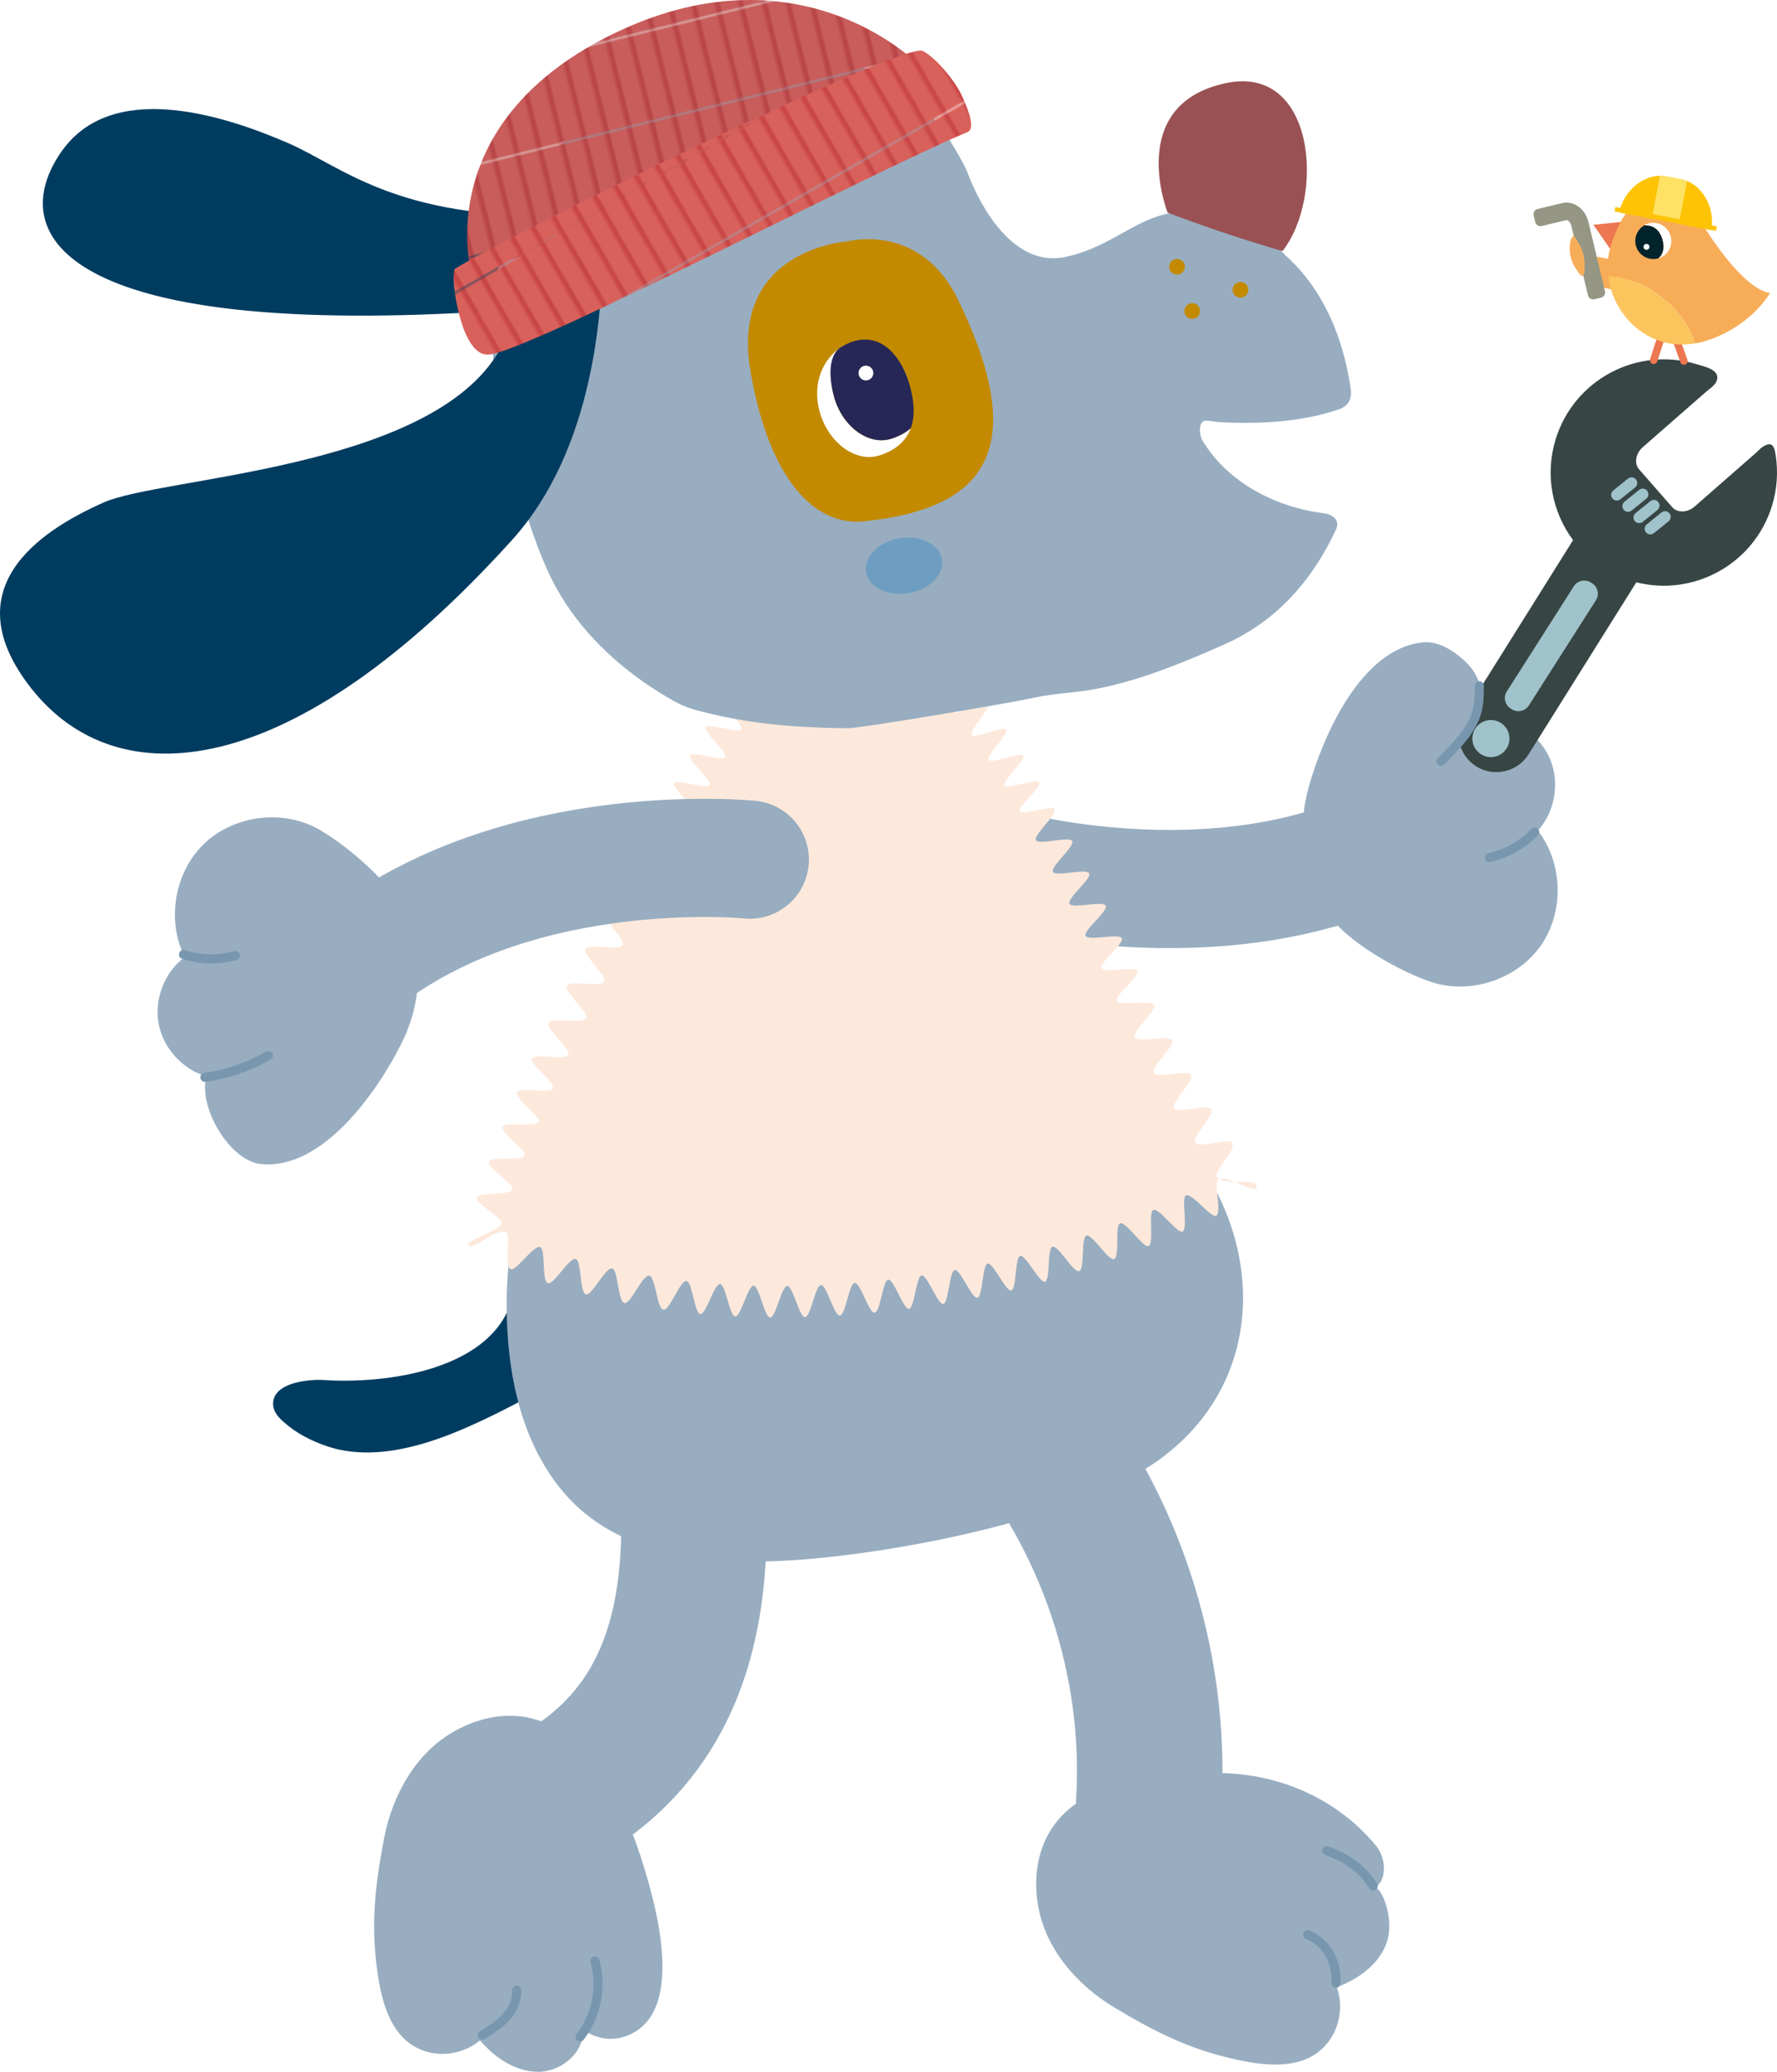 <?xml version="1.0" encoding="UTF-8"?>
<svg id="Calque_2" data-name="Calque 2" xmlns="http://www.w3.org/2000/svg" xmlns:xlink="http://www.w3.org/1999/xlink" viewBox="0 0 586.34 683.6">
  <defs>
    <style>
      .cls-1, .cls-2, .cls-3, .cls-4 {
        fill: none;
      }

      .cls-5 {
        opacity: .08;
      }

      .cls-5, .cls-6 {
        fill: #003c60;
      }

      .cls-2 {
        stroke-width: 48px;
      }

      .cls-2, .cls-3, .cls-4 {
        stroke-linecap: round;
        stroke-linejoin: round;
      }

      .cls-2, .cls-4 {
        stroke: #98adc0;
      }

      .cls-3 {
        stroke: #7897af;
        stroke-width: 3px;
      }

      .cls-7 {
        fill: #f7ad58;
      }

      .cls-8 {
        fill: #00232c;
      }

      .cls-9 {
        fill: #ec7750;
      }

      .cls-10 {
        fill: #fff;
      }

      .cls-11 {
        fill: #ffe163;
      }

      .cls-12 {
        fill: #fcc45d;
      }

      .cls-13 {
        fill: #fdc304;
      }

      .cls-14 {
        fill: #fde9dc;
      }

      .cls-15 {
        fill: #98adc0;
      }

      .cls-16 {
        fill: #97a1c2;
      }

      .cls-17 {
        fill: #969685;
      }

      .cls-18 {
        fill: #995153;
      }

      .cls-19 {
        fill: #a0c2ca;
      }

      .cls-20 {
        fill: #c38a00;
      }

      .cls-21 {
        fill: #d9615b;
      }

      .cls-22 {
        fill: #c94645;
      }

      .cls-23 {
        fill: #374644;
      }

      .cls-24 {
        fill: #6d9ec1;
      }

      .cls-25 {
        fill: #262757;
      }

      .cls-26 {
        fill: url(#Nouvelle_nuance_de_motif_18);
      }

      .cls-4 {
        stroke-width: 39px;
      }

      .cls-27 {
        fill: url(#Nouvelle_nuance_de_motif_18-2);
      }
    </style>
    <pattern id="Nouvelle_nuance_de_motif_18" data-name="Nouvelle nuance de motif 18" x="0" y="0" width="10.98" height="39.53" patternTransform="translate(-3766.8 -2225.93) rotate(-13.85) scale(.69 .73)" patternUnits="userSpaceOnUse" viewBox="0 0 10.98 39.53">
      <g>
        <rect class="cls-1" width="10.98" height="39.53"/>
        <rect class="cls-21" y="0" width="9.22" height="39.53"/>
        <rect class="cls-22" x="8.56" y="0" width="2.42" height="39.53"/>
      </g>
    </pattern>
    <pattern id="Nouvelle_nuance_de_motif_18-2" data-name="Nouvelle nuance de motif 18" patternTransform="translate(-2641.48 -4293.3) rotate(-29.9) scale(.69 .73)" xlink:href="#Nouvelle_nuance_de_motif_18"/>
  </defs>
  <g id="Calque_1-2" data-name="Calque 1">
    <path class="cls-2" d="m335.71,465.22c30.29,35.57,46.16,83.08,43.33,129.72.31-1.44.62-2.89.94-4.33-.17,1.56-.34,3.12-.51,4.68"/>
    <path class="cls-2" d="m227.45,477.96c7.61,68.31-14.16,99.81-47.54,117.33"/>
    <g>
      <path class="cls-15" d="m342.48,628.47c2.31,14.29,12.65,26.34,25.04,33.81,11.61,7,22.74,12.86,36.08,16.26,11.73,2.98,27.77,6.01,35.54-6.02,3.18-4.92,3.91-11.33,1.94-16.84,7.11-2.63,13.92-7.49,16.45-14.64s-.91-16.99-3.74-18.38c3.34-1.58,4.16-8.95.17-13.74-14.38-17.25-33.84-23.06-48.68-23.81-16.28-.83-35.1.13-49.19,9.3-11.78,7.67-15.81,20.53-13.62,34.07Z"/>
      <path class="cls-3" d="m453.08,622.33c-4.64-7.52-11.21-10.1-15.29-11.69"/>
      <path class="cls-3" d="m431.44,638.38c6.25,2.3,9.8,9.06,9.36,16.02"/>
    </g>
    <g>
      <path class="cls-15" d="m149.82,571.3c-12.61,7.11-20.34,20.97-23.07,35.19-2.56,13.31-4.21,25.78-2.78,39.48,1.26,12.04,3.96,28.14,17.93,31.27,5.71,1.28,11.99-.24,16.48-4,4.93,5.76,11.84,10.47,19.42,10.37,7.58-.1,15.22-6.57,14.5-14.12,3.69,3.01,8.91,4.03,13.46,2.61,21.01-6.56,10.89-42.66,6.47-56.85-4.85-15.56-12.25-32.9-25.73-42.94-11.27-8.4-24.73-7.74-36.68-1.01Z"/>
      <path class="cls-3" d="m191.37,672.12c5.45-6.96,7.34-16.57,4.93-25.07"/>
      <path class="cls-3" d="m170.51,656.64c0,6.66-4.36,10.72-11.39,14.86"/>
    </g>
    <path class="cls-4" d="m329.73,286.39s71.51,20.47,129.77-8.84"/>
    <path class="cls-6" d="m143.17,451.28c11.24-3.64,21.04-9.98,25.04-20.36,1.28-3.31,3.33-6.32,5.95-8.71.33-.3.7-.61,1.14-.7.49-.1.98.09,1.44.28,7.63,3.14,14.44,8.27,19.55,14.75.53.68,1.07,1.41,1.16,2.27.07.68-.15,1.36-.4,2-3.14,8-10.79,13.21-18.22,17.53-7.57,4.4-15.37,8.41-23.36,12-14.28,6.43-31.92,12.04-47.39,6.92-5.4-1.79-10.56-4.47-14.75-8.3-1.53-1.4-3.01-3.11-3.19-5.17-.68-7.62,11.67-8.77,16.85-8.43,10.06.66,23.98-.12,36.2-4.08Z"/>
    <path class="cls-15" d="m344.45,346.8c-17.73-8.2-37.3-11.49-56.26-4.67-17.06,6.14-45.43,7.59-63.29,4.58,2.7-2.01,3.22-5.06,4.22-7.44-20.76,2.34-39.31,19.82-48.93,36.8-10.27,18.13-13.61,39.2-12.93,59.67.66,19.79,5.25,40.09,17.8,55.6,18.85,23.3,51.45,25.35,79.11,23.29,32.32-2.4,86.88-12.87,114.48-30.4,42.67-27.1,40.67-82.96,2.07-117.61-9.77-8.77-23.88-14.1-36.29-19.83Z"/>
    <path class="cls-16" d="m268.77,328.68c-1.01-.35-1.96-.85-2.87-1.42-3.84-2.4-8.04-6.93-8.72-11.6-.53-3.62-.53-9.23,3.11-11.3,3.39-1.93,7.92-1.28,11.5-3.08,5.08-2.56,7.73-8.49,14.28-5.24,2.11,1.05,3.84,2.73,5.42,4.48,2.69,2.98,5.13,6.32,6.23,10.18,1.11,3.86.7,8.32-1.83,11.44-4.57,5.63-14.96,7.1-21.73,7.15-1.44,0-2.9.02-4.31-.3-.36-.08-.72-.19-1.07-.31Z"/>
    <g>
      <path class="cls-15" d="m469.49,211.95c5.23-.51,10.28,2.84,13.92,6.24,4.02,3.74,6.16,8.79,4.98,14.32-.18.86-.44,1.78-.12,2.61.33.86,1.23,1.39,2.14,1.54,2.24.37,4.39.35,6.65,1.03s4.23,1.64,6.11,2.89c3.76,2.51,6.81,6.13,8.47,10.35,3.03,7.69,1.33,17.02-4.21,23.15,8.3,10.65,8.74,26.74,1.04,37.83-7.7,11.09-22.93,16.29-35.81,12.24-10.14-3.2-29.16-13.75-34.5-22.94-8.03-13.82-10.53-26.44-6.27-41.73,4.49-16.1,17.04-45.51,37.6-47.51Z"/>
      <path class="cls-3" d="m491.49,282.97c5.64-1.27,10.89-4.25,14.88-8.44"/>
    </g>
    <path class="cls-14" d="m246.81,234.02c-2.53.74-6.88-5.98-8.6-3.05-.75,1.28,7.33,8.02,6.31,9.77-.8,1.38-10.66-2.28-11.62-.62-.82,1.43,7.3,8.12,6.37,9.73-.83,1.46-10.71-2.15-11.62-.55-.84,1.47,7.32,8.11,6.43,9.7-.84,1.49-10.74-2.06-11.62-.48-.84,1.5,7.36,8.09,6.48,9.66-.84,1.51-10.76-1.99-11.63-.42-.84,1.51,7.4,8.06,6.54,9.63s-10.78-1.91-11.63-.35c-1.07,1.95,6.97,8.89,5.88,10.9-1.06,1.96-11.26-.95-12.34,1.06-1.05,1.97,7.04,8.84,5.97,10.85-1.05,1.98-11.28-.84-12.34,1.17s7.11,8.78,6.07,10.8-11.29-.73-12.32,1.29c-1.03,2.01,7.2,8.72,6.18,10.74s-11.3-.59-12.31,1.44,7.3,8.63,6.31,10.66c-.99,2.04-11.32-.43-12.29,1.6-.98,2.05,7.42,8.53,6.47,10.57-.87,1.85-11.13-.67-11.97,1.16-.85,1.86,7.76,7.99,6.93,9.82-.84,1.87-11.14-.46-11.94,1.38-.82,1.88,7.91,7.83,7.13,9.68-.8,1.89-11.16-.2-11.91,1.65-.78,1.91,8.11,7.62,7.39,9.48s-11.17.17-11.85,2.03,8.38,7.32,7.75,9.18c-.67,1.98-11.16.71-11.74,2.59-.62,2.01,8.78,6.82,8.28,8.7-.55,2.05-10.7,4.94-11.09,6.82,1.38,2.86,8.82-5.72,12.54-3.9,1.59.78-.78,11.1,1.49,12.07,1.77.75,7.58-8.09,9.75-7.27,1.85.69.4,11.18,2.55,11.89,1.91.63,7.03-8.63,9.17-8,1.95.57,1.23,11.13,3.37,11.69,1.98.51,6.49-9.06,8.63-8.58,2,.45,1.93,11.04,4.08,11.46,2.02.4,5.97-9.42,8.12-9.06s2.56,10.91,4.72,11.22,5.47-9.73,7.63-9.48c1.84.21,2.65,10.72,4.56,10.9s4.57-10.01,6.48-9.88,3.11,10.6,5.03,10.69,4.15-10.19,6.06-10.14,3.54,10.46,5.45,10.48,3.75-10.35,5.66-10.37,3.94,10.32,5.85,10.26,3.37-10.48,5.28-10.57,4.31,10.17,6.22,10.04,3-10.6,4.9-10.75,4.67,10.01,6.57,9.82,2.68-10.69,4.51-10.9,4.99,9.86,6.83,9.62,2.35-10.77,4.18-11.03,5.3,9.7,7.12,9.41,2-10.84,3.82-11.16,5.64,9.51,7.44,9.15,1.61-10.9,3.41-11.29,6,9.29,7.78,8.87,1.18-10.96,2.96-11.42,6.39,9.03,8.15,8.53c1.85-.52.69-11,2.44-11.54,1.95-.6,7,8.67,8.87,8.06s.53-11.1,2.38-11.74,7.29,8.43,9.12,7.77c1.93-.7.18-11.12,1.99-11.81,1.93-.74,7.58,8.18,9.38,7.46,1.93-.78-.18-11.12,1.58-11.87,1.93-.82,7.9,7.89,9.64,7.12,1.94-.87-.55-11.13,1.14-11.93,1.97-.93,8.29,7.54,9.91,6.73,2.07-1.03-.88-11.18.6-11.96,3.44-1.82,12.39,5.35,12.8,2.38.45-3.27-10.84.17-13.15-3.33-1.03-1.56,6.45-9.07,5.09-11.19-1.09-1.7-11.04,1.97-12.29-.04-1.1-1.77,6.58-9.08,5.38-11.06-1.1-1.81-11.13,1.61-12.29-.35-1.09-1.84,6.77-8.96,5.65-10.92s-11.19,1.29-12.28-.67c-1.05-1.9,7-8.79,5.95-10.76-1.03-1.92-11.23.95-12.25-1.03-1-1.94,7.26-8.58,6.28-10.57-.97-1.97-11.27.55-12.21-1.45-.84-1.78,7.68-8.02,6.82-9.82s-11.06.9-11.93-.9,7.61-8.1,6.73-9.89-11.05,1-11.94-.79,7.52-8.18,6.63-9.96-11.04,1.12-11.95-.65c-.9-1.78,7.42-8.28,6.5-10.04s-11.03,1.26-11.95-.49,7.29-8.39,6.36-10.14c-.95-1.76-11.01,1.43-11.96-.3s7.14-8.53,6.18-10.24c-.83-1.48-10.68,2.18-11.51.73s7.27-8.14,6.43-9.57-10.63,2.4-11.49.99,7.06-8.33,6.19-9.73-10.56,2.71-11.45,1.32,6.77-8.59,5.84-9.94c-.97-1.43-10.43,3.13-11.39,1.8-1.01-1.41,6.3-8.95,5.31-10.24-1.07-1.39-10.19,3.8-11.23,2.58-1.14-1.36,5.44-9.54,4.34-10.69-1.25-1.3-6.62,6.3-7.8,5.3-3.01-.24-2.97-10.13-5.99-9.91s-2.28,10.56-5.29,10.77-3.75-10.13-6.76-9.92-2.28,10.56-5.29,10.77-3.75-10.13-6.77-9.91-2.28,10.56-5.29,10.77-3.75-10.13-6.77-9.91-2.28,10.56-5.29,10.77-3.75-10.13-6.77-9.91-.31,8.31-2.86,9.96c-3.07,1.99-4.5.21-7.4,1.05Z"/>
    <g>
      <g>
        <path class="cls-6" d="m235.62,61.06s1.67,9.36,1.67,9.43-17.45,29.44-87.07,32.85C19.6,109.76,1.87,76.54,20.2,50.13c16.37-23.59,52.34-12.66,74.68-3,18.89,8.17,37.16,26.84,98.22,23.73,34.22-1.74,42.53-9.8,42.53-9.8Z"/>
        <g>
          <path class="cls-15" d="m396.57,144.98c-.72-1.29-1.13-5.09.44-5.96,1.04-.58,3.69.18,4.92.25,2.07.11,4.14.19,6.22.23,8.37.15,16.8-.34,25.01-2.08,2.89-.61,5.75-1.38,8.55-2.33,3.11-1.06,4.45-3.36,3.99-6.58-.5-3.6-1.2-7.17-2.12-10.68-1.85-7.11-4.6-14.03-8.44-20.31-3.04-4.97-6.76-9.52-11.13-13.39-.72-.64-13.25-15.58-33.45-14.39-15.24.89-22.48,11.42-38.89,15.01-21.57,4.71-32.67-28.46-32.67-28.46-19.61-39.83-49.71-41.15-82.07-33.76-59.92,13.68-69.45,47.31-73.57,71.91-4.04,24.19,5.25,57.7,5.25,57.7,3.38,12.18,6.88,24.56,12.07,36.12,6.66,14.84,18.06,27.21,31.39,36.57,3.35,2.35,6.82,4.53,10.38,6.55,3.98,2.26,7.66,3.09,12.1,4.15,10.03,2.4,20.3,3.72,30.59,4.28,4.85.26,9.79.5,14.65.47,4.55-.03,53.38-8.28,61.08-10,6.98-1.55,13.98-1.65,20.93-3,14.58-2.82,28.46-8.6,42-14.56,8.11-3.57,15.47-8.69,21.62-15.07,4.42-4.57,8.2-9.73,11.39-15.22,1.45-2.5,2.79-5.07,4.01-7.69,1.43-3.08-1.01-5-3.98-5.38-2.29-.29-4.57-.69-6.82-1.22-13.49-3.19-26.33-10.99-33.46-23.15Z"/>
          <path class="cls-18" d="m385.26,70.13s-14.12-35.81,19.45-42.74c29.3-6.05,32.51,37.58,18.46,55.46,0,0-18.88-5.36-37.9-12.71Z"/>
          <g>
            <circle class="cls-20" cx="388.37" cy="88.02" r="2.59"/>
            <circle class="cls-20" cx="393.38" cy="102.63" r="2.59"/>
            <circle class="cls-20" cx="409.31" cy="95.62" r="2.59"/>
          </g>
          <path class="cls-20" d="m279.72,79.64s-39,2.36-32.1,42.78c6.11,35.76,21.17,51.28,37.42,49.59,37.11-3.85,56.64-20.79,31.01-73.24-12.49-25.56-36.33-19.13-36.33-19.13Z"/>
          <ellipse class="cls-24" cx="298.29" cy="186.68" rx="12.68" ry="9.17" transform="translate(-27.21 52.97) rotate(-9.71)"/>
          <path class="cls-6" d="m198.83,76.12c.53,25.37-2.72,72.02-29.89,102.07-72.39,80.07-130.17,85.18-158.69,48.86-25.48-32.44,1.89-51.54,24.12-61.32,18.8-8.27,104.93-10.73,129.23-48.17,2.36-3.63,7.17-9.82,8.79-13.58,14.15-9.73,16.09-14.02,26.43-27.86Z"/>
          <g>
            <path class="cls-10" d="m275.18,130.83c-1.74-6.39-.41-12.34,2.81-16.56-6.5,3.92-10.07,12.25-7.57,21.45,2.79,10.24,11.88,17.19,19.99,14.48,5.51-1.84,8.68-4.96,10.12-8.91-1.58,1.4-3.62,2.55-6.2,3.42-7.77,2.6-16.48-4.06-19.16-13.87Z"/>
            <path class="cls-25" d="m300.3,127.57c-2.79-10.24-9.85-18.55-20-14.48-.81.33-1.58.73-2.32,1.17-4.81,2.39-4.55,10.17-2.81,16.56,2.68,9.82,11.39,16.47,19.16,13.87,2.58-.86,4.62-2.02,6.2-3.42,1.42-3.91,1.15-8.62-.24-13.72Z"/>
          </g>
          <circle class="cls-10" cx="285.72" cy="123.09" r="2.44"/>
        </g>
      </g>
      <path class="cls-26" d="m155.41,89.16s-13.5-49.43,48.39-78.69c61.89-29.25,101.01,12.05,100.66,12.4s-36.19,18.03-74.91,38.29c-38.72,20.26-74.15,28-74.15,28Z"/>
      <path class="cls-5" d="m155.41,89.16s-13.5-49.43,48.39-78.69c61.89-29.25,101.01,12.05,100.66,12.4s-36.19,18.03-74.91,38.29c-38.72,20.26-74.15,28-74.15,28Z"/>
      <path class="cls-27" d="m304.26,16.71c-8.36-1.73-132.18,58.62-154.27,72.03-1.24,4.4,1.44,16.64,3.75,21.59,2.97,6.35,5.8,7.06,8.58,6.52,16.76-3.29,126.28-60.54,156.94-73.28,2.29-.95,1.03-5.78-1.94-12.13-2.31-4.95-8.9-12.86-13.07-14.73Z"/>
    </g>
    <path class="cls-4" d="m247.41,283.64s-74.01-7.48-126.15,31.69"/>
    <g>
      <path class="cls-15" d="m86.13,384.1c-10.38-1.02-20.84-18.92-18.02-28.96-7.94-2.29-14.3-9.32-15.78-17.45s2-16.95,8.62-21.89c-6.08-12.06-3.39-27.93,6.31-37.32s25.66-11.54,37.51-5.06c9.33,5.1,25.94,19.15,29.39,29.2,5.2,15.11,5.21,27.98-1.94,42.16-7.52,14.93-25.54,41.35-46.1,39.32Z"/>
      <path class="cls-3" d="m67.62,355.48c7.35-1.02,14.5-3.47,20.93-7.17"/>
      <path class="cls-3" d="m60.54,314.94c5.5,1.8,11.53,1.93,17.1.37"/>
    </g>
    <g>
      <path class="cls-23" d="m585.89,150.11c-.22-1.39-.51-3.15-1.72-3.47-.37-.1-.82-.06-1.38.16-1.52.59-2.64,1.96-3.83,3.01-2.1,1.83-4.19,3.67-6.29,5.5-4.5,3.94-9.01,7.88-13.51,11.83-2.36,2.07-5.69,2.16-7.4.2l-10.91-12.46c-1.71-1.95-1.18-5.24,1.18-7.31.12-.1.23-.2.35-.31,5.24-4.58,10.47-9.17,15.71-13.75,1.55-1.35,3.09-2.71,4.64-4.06,1.2-1.05,3.04-2.17,3.65-3.65,1.57-3.78-3.96-4.83-6.48-5.6-19.73-6.02-40.6,5.09-46.62,24.82-3.6,11.8-1.07,24.01,5.77,33.2l-36,57.48c-3.6,5.88-1.73,13.64,4.15,17.24h0c5.88,3.6,13.64,1.73,17.24-4.15l35.48-56.65c19.17,4.82,38.96-6.21,44.79-25.32,1.65-5.39,2.06-11.14,1.18-16.71Z"/>
      <g>
        <path class="cls-19" d="m532.95,165.07c-.35-.11-.66-.31-.91-.61-.65-.8-.52-1.98.28-2.63l4.86-3.92c.8-.65,1.98-.52,2.63.28.65.8.52,1.98-.28,2.63l-4.86,3.92c-.5.4-1.15.51-1.72.33Z"/>
        <path class="cls-19" d="m536.63,168.8c-.35-.11-.66-.31-.91-.61-.65-.8-.52-1.98.28-2.63l4.86-3.92c.8-.65,1.98-.52,2.63.28.65.8.52,1.98-.28,2.63l-4.86,3.92c-.5.4-1.15.51-1.72.33Z"/>
        <path class="cls-19" d="m540.31,172.53c-.35-.11-.66-.31-.91-.61-.65-.8-.52-1.98.28-2.63l4.86-3.92c.8-.65,1.98-.52,2.63.28.65.8.52,1.98-.28,2.63l-4.86,3.92c-.5.4-1.15.51-1.72.33Z"/>
        <path class="cls-19" d="m544,176.25c-.35-.11-.66-.31-.91-.61-.65-.8-.52-1.98.28-2.63l4.86-3.92c.8-.65,1.98-.52,2.63.28.65.8.52,1.98-.28,2.63l-4.86,3.92c-.5.4-1.15.51-1.72.33Z"/>
      </g>
      <circle class="cls-19" cx="491.94" cy="243.7" r="6.12"/>
      <path class="cls-19" d="m498.91,234.07l-.42-.26c-1.91-1.17-2.51-3.68-1.35-5.59l22.13-34.72c1.17-1.91,3.68-2.51,5.59-1.35l.42.26c1.91,1.17,2.51,3.68,1.35,5.59l-22.13,34.72c-1.17,1.91-3.68,2.51-5.59,1.35Z"/>
    </g>
    <g>
      <path class="cls-7" d="m537.75,88.12c-2.03-2.11-6.47-2.52-9.15-3.09-3.39-.72-6.29-.46-9.53-.67,1.73,4.81,5.51,9.11,10.54,10.65,3.02.93,4.15.43,6.86-1,1.17-.62,4-1.85,4.09-3.38.09-1.52-3.17-4.76-2.81-2.52Z"/>
      <g>
        <g>
          <path class="cls-9" d="m544.52,119.37c-.11-.26-.13-.56-.04-.86l2.42-7.58c.21-.65.9-1.01,1.56-.8.65.21,1.01.91.8,1.56l-2.42,7.58c-.21.65-.9,1.01-1.56.8-.36-.11-.63-.38-.76-.7Z"/>
          <path class="cls-9" d="m555.01,120.21c-.25-.14-.45-.37-.55-.66l-2.69-7.5c-.23-.64.1-1.35.75-1.58.64-.23,1.35.11,1.58.75l2.69,7.5c.23.64-.1,1.35-.75,1.58-.35.13-.73.08-1.03-.09Z"/>
          <g>
            <polygon class="cls-9" points="534.95 73.22 531.28 82.14 525.75 74.17 534.95 73.22"/>
            <g>
              <path class="cls-7" d="m561.65,112.86c16.11-4.64,22.41-16.25,22.41-16.25,0,0-8.48.74-24.66-26.44-4.8-8.06-19.71-6.14-24.17,2.18-.75,1.41-1.48,2.89-2.16,4.44-2.04,4.66-2.96,9.01-2.47,13.23,0,0,.01,0,.02,0,.01.35.07.7.1,1.05,5.29.31,11.92,2.21,18.87,8.11,5.59,4.75,8.36,9.71,9.63,14.13.17-.03.34-.04.51-.08.64-.09,1.29-.19,1.91-.37Z"/>
              <path class="cls-12" d="m530.73,91.07c.56,6.23,3.92,12.67,9.06,17.01,1.51,1.28,3.13,2.34,4.83,3.19,4.46,2.22,9.47,2.91,14.6,2.05-1.27-4.42-4.04-9.38-9.63-14.13-6.95-5.91-13.58-7.8-18.87-8.11Z"/>
            </g>
            <g>
              <path class="cls-10" d="m542.54,74.35c.14-.08.27-.18.42-.26,2.96-1.41,6.51-.13,7.93,2.86,1.42,2.99.16,6.56-2.8,7.97-.28.13-.57.22-.86.31,1.25-1.15,2.19-3.02,1.32-6.14-1.15-4.1-3.97-4.8-6.01-4.74Z"/>
              <path class="cls-8" d="m542.54,74.35c2.04-.07,4.86.64,6.01,4.74.87,3.12-.07,4.99-1.32,6.14-2.76.82-5.79-.46-7.07-3.16-1.34-2.84-.26-6.17,2.38-7.71Z"/>
              <circle class="cls-10" cx="543.27" cy="81.45" r=".97"/>
            </g>
          </g>
        </g>
        <g>
          <path class="cls-13" d="m548.19,58.01l-2.73,14.24-11.18-2.14c1.27-6.61,7.38-12.33,13.91-12.1Z"/>
          <g>
            <path class="cls-13" d="m564.66,75.92l-11.18-2.14,2.73-14.24c6.14,2.2,9.72,9.77,8.45,16.38Z"/>
            <path class="cls-11" d="m550.04,58.2l4.38.84c.78.15,1.54.36,2.27.62l-2.58,13.48-8.98-1.72,2.58-13.48c.77.03,1.55.11,2.34.26Z"/>
            <rect class="cls-13" x="532.59" y="71.55" width="34.07" height="1.48" transform="translate(1075.85 246.61) rotate(-169.16)"/>
          </g>
        </g>
      </g>
      <path class="cls-17" d="m515.47,67.01l-8.13,1.95c-.94.23-1.52,1.17-1.3,2.11l.53,2.21c.23.94,1.17,1.52,2.11,1.3l8.13-1.95c.45-.11,1.37.63,1.66,1.84l5.5,22.97c.23.94,1.17,1.52,2.11,1.3l2.21-.53c.94-.23,1.52-1.17,1.3-2.11l-5.5-22.97c-1.02-4.26-4.89-7.01-8.62-6.11Z"/>
      <path class="cls-7" d="m520.83,89.92c-.33-.45-.61-.91-.75-1.1-1.16-1.58-2.08-4.23-2.13-6.18-.04-1.55-.04-3.8,1.28-4.87.23-.19,2.25,3.47,2.4,3.82.66,1.53,1.09,3.18,1.21,4.85.05.68.19,4.42-.68,4.61-.37.08-.9-.51-1.33-1.12Z"/>
    </g>
    <path class="cls-1" d="m477.04,256.56c-5.6,6.96-7.67,16.81-4.65,25.21s11.33,14.83,20.26,14.96c3.49.05,7.06-.85,9.84-2.95,3.03-2.29,4.88-5.79,6.36-9.29,3.41-8.07,5.29-17.31,2.39-25.58-1.9-5.42-7.63-13.87-14.22-13.52-7.45.4-15.43,5.51-19.98,11.17Z"/>
    <path class="cls-15" d="m483.1,218.2c3.15,3.08,4.55,7.68,4.31,12.08-.24,4.4-1.98,8.62-4.36,12.32-4.05,6.31-10.03,11.37-16.93,14.31-3.24,1.39-7.25,2.23-10.1.16-2.55-1.84-3.24-5.49-2.47-8.54.77-3.05,2.7-5.66,4.59-8.18"/>
    <path class="cls-3" d="m475.47,251.18c12.29-11.95,12.64-16.42,12.64-24.9"/>
  </g>
</svg>